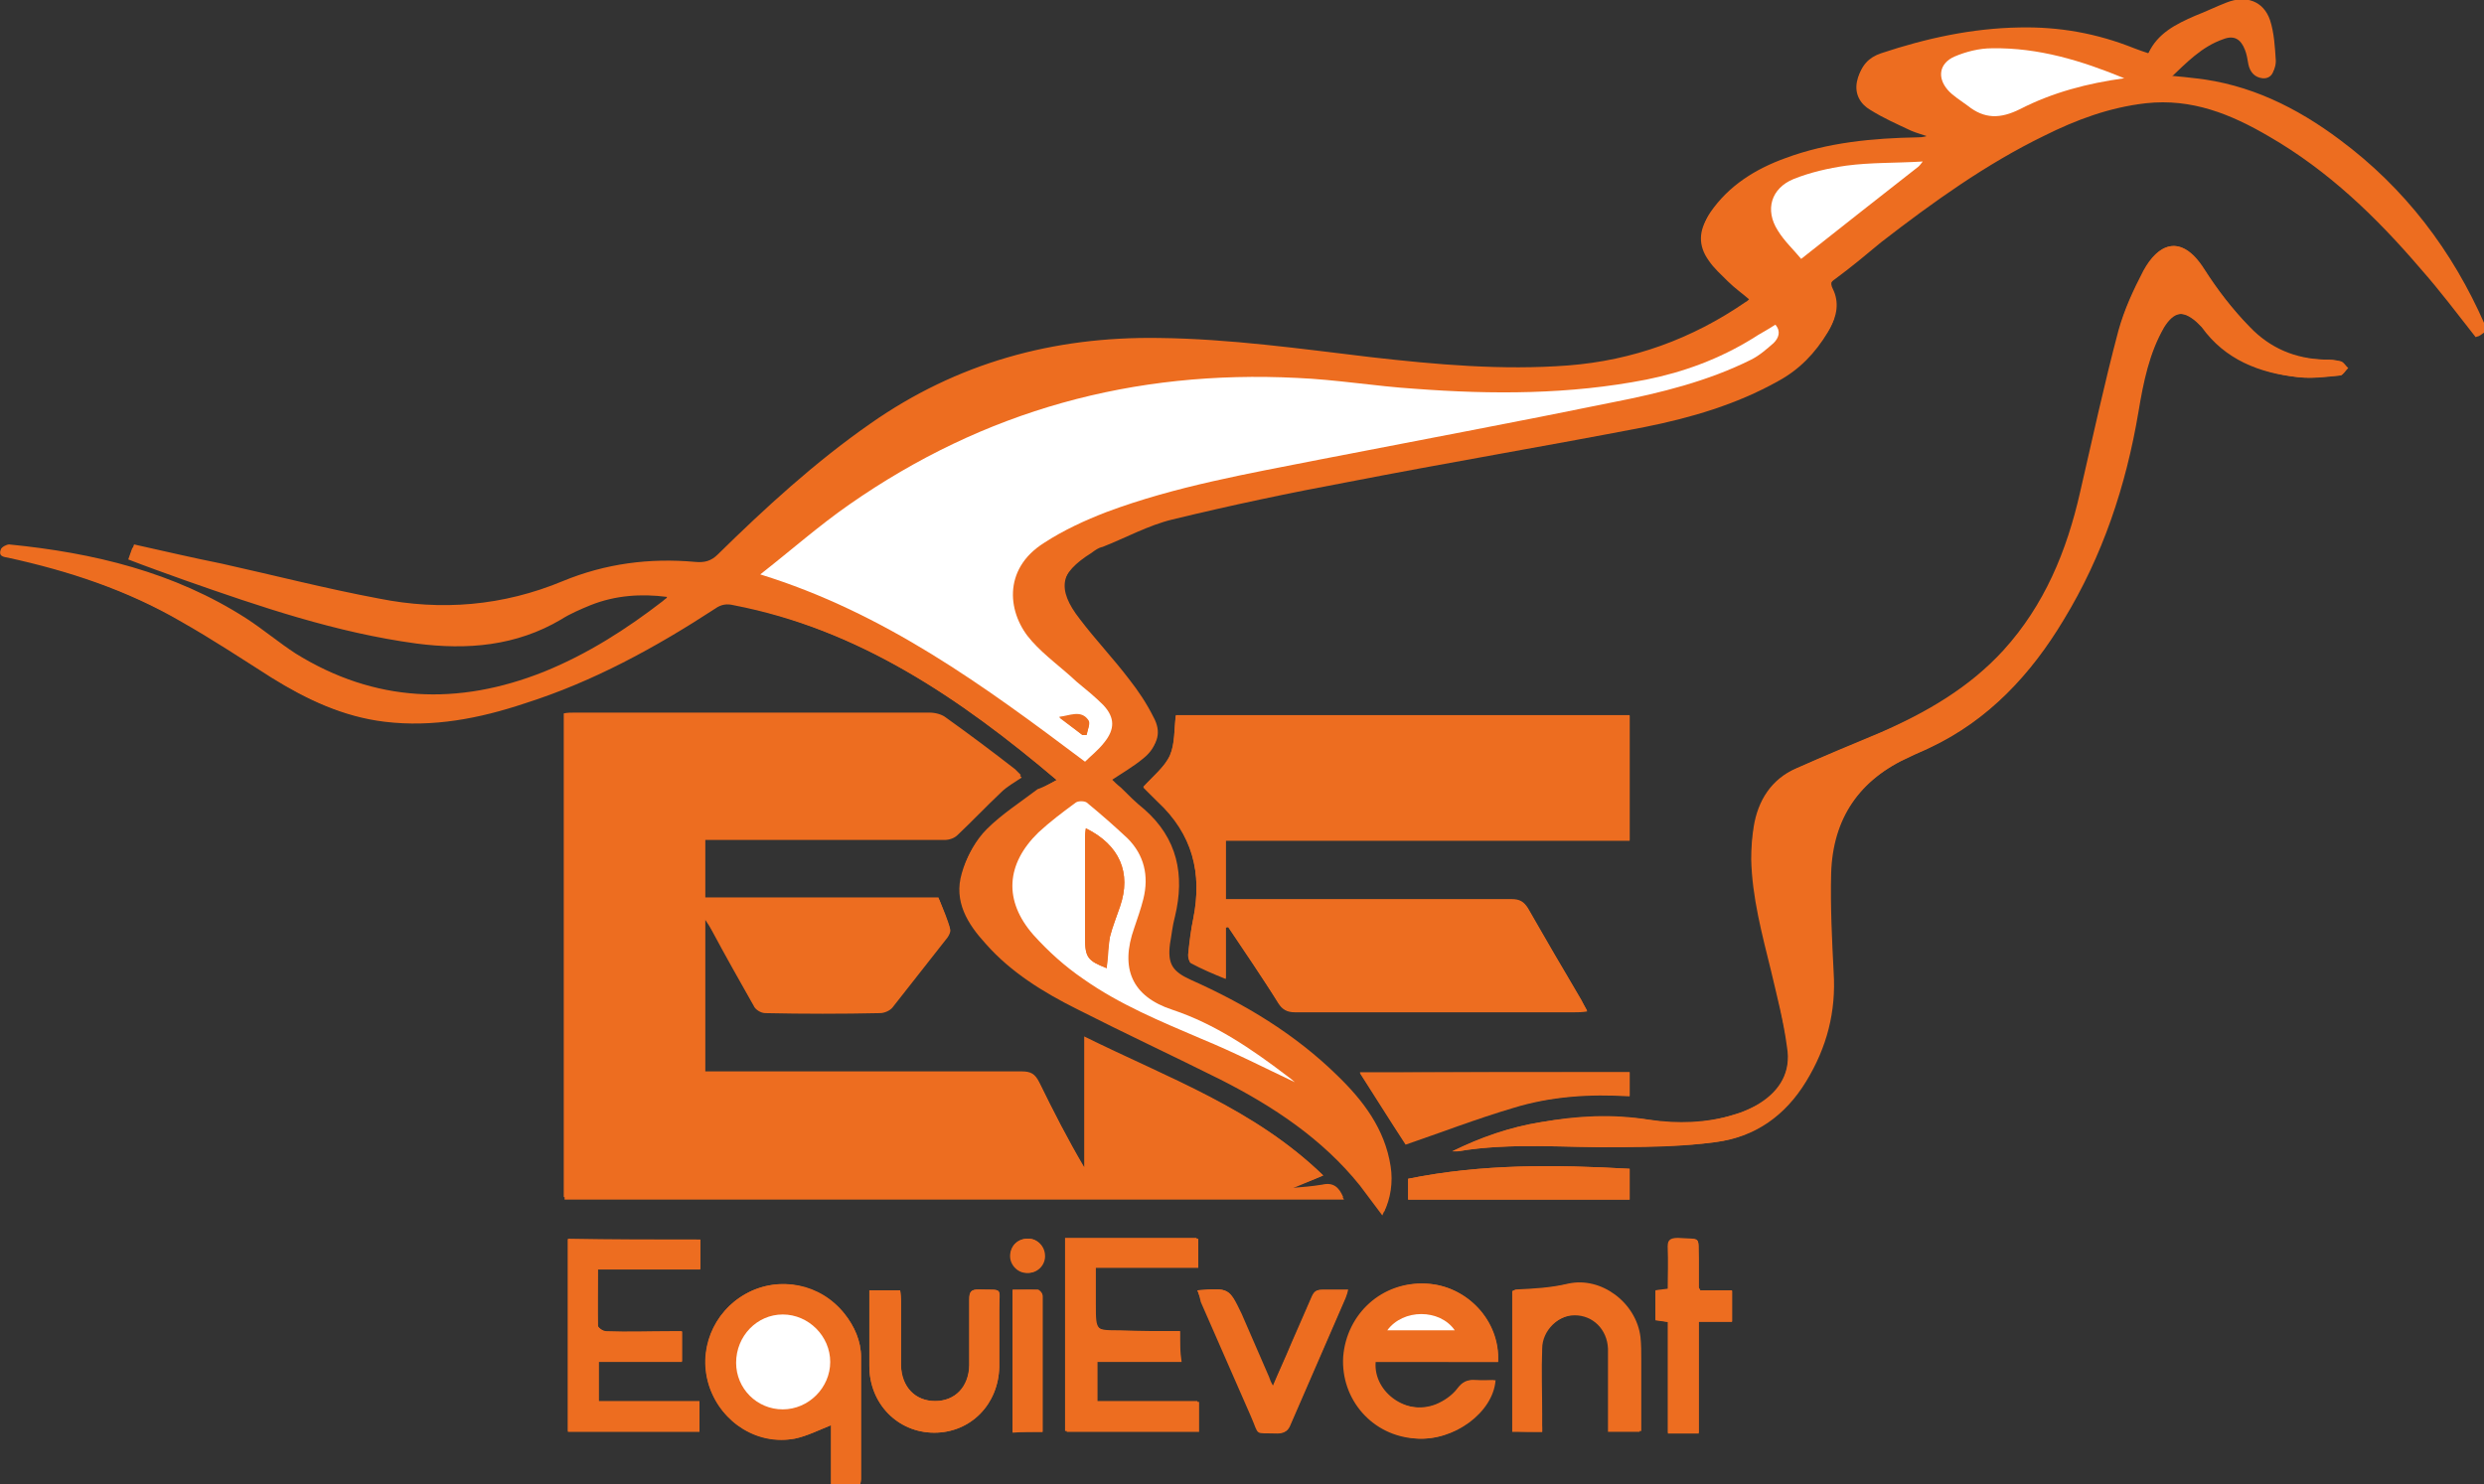 <?xml version="1.0" encoding="utf-8"?>
<!-- Generator: Adobe Illustrator 19.2.1, SVG Export Plug-In . SVG Version: 6.00 Build 0)  -->
<svg version="1.1" id="Ebene_1" xmlns="http://www.w3.org/2000/svg" xmlns:xlink="http://www.w3.org/1999/xlink" x="0px" y="0px"
	 viewBox="0 0 298.3 178.3" style="enable-background:new 0 0 298.3 178.3;" xml:space="preserve">
<rect x="0" y="0" width="298.3" height="178.3" fill="#333333" stroke="none"/>
<style type="text/css">
	.st0{fill-rule:evenodd;clip-rule:evenodd;fill:#ED6D20;}
	.st1{fill-rule:evenodd;clip-rule:evenodd;fill:#FFFFFF;}
</style>
<g>
	<g>
		<path class="st0" d="M126.9,93.7c-0.9,0.5-1.7,0.9-2.5,1.5c-2.1,1.5-4.3,3-6.1,4.8c-1.3,1.3-2.3,3.1-2.8,4.9
			c-1,3.4,0.7,6.1,2.9,8.5c3,3.4,6.9,5.8,10.9,7.8c5.7,2.9,11.5,5.6,17.3,8.5c6.3,3.2,12.2,7.1,16.7,12.7c0.9,1.2,1.8,2.4,2.7,3.6
			c0.8-1.6,1.1-3.7,0.8-5.5c-0.7-4.5-3.2-7.8-6.4-10.9c-5.1-5-11.1-8.6-17.6-11.5c-2.2-1-2.8-1.9-2.5-4.3c0.1-1.1,0.3-2.2,0.6-3.3
			c1.2-5,0.3-9.4-3.7-12.9c-0.9-0.8-1.8-1.7-2.8-2.6c-0.4-0.4-0.8-0.7-1.2-1.1c1.5-1,2.9-1.8,4.1-2.8c1.6-1.3,2-2.8,1-4.6
			c-0.8-1.6-1.8-3.1-2.9-4.5c-1.9-2.4-4-4.7-5.9-7.2c-2.9-3.7-2.4-5.9,1.6-8.4c0.4-0.3,0.8-0.6,1.3-0.7c2.8-1.1,5.5-2.6,8.4-3.3
			c7-1.7,14.1-3.2,21.1-4.5c11.8-2.3,23.7-4.3,35.6-6.6c5.5-1.1,11-2.7,16-5.5c2.6-1.4,4.5-3.4,6-5.9c0.9-1.5,1.3-3.2,0.4-4.8
			c-0.4-0.8-0.1-1.2,0.5-1.6c1.9-1.4,3.7-2.9,5.5-4.4c6.2-4.8,12.6-9.4,19.6-12.8c3.8-1.9,7.8-3.4,12.2-3.9c5.5-0.6,10.2,1.3,14.8,4
			c7.1,4.1,12.9,9.7,18.2,15.9c2.3,2.6,4.4,5.4,6.6,8.2c0.2-0.1,0.4-0.1,0.5-0.2c0.2-0.1,0.4-0.3,0.6-0.4c-0.1-0.2-0.1-0.4-0.2-0.5
			c-4-8.9-9.6-16.4-17.4-22.2c-5.2-3.9-10.8-6.7-17.4-7.4c-0.9-0.1-1.7-0.2-2.9-0.3c2.1-2,3.9-3.9,6.5-4.8c1.3-0.5,2.1,0,2.6,1.3
			c0.2,0.5,0.3,1.1,0.4,1.7c0.2,1,0.8,1.6,1.7,1.7c1.1,0.1,1.5-0.9,1.4-1.7c-0.1-1.7-0.2-3.4-0.7-4.9c-0.8-2.3-2.9-3.1-5.2-2.1
			c-1.3,0.5-2.5,1.1-3.8,1.6c-2.3,1-4.4,2.1-5.6,4.5c-0.6-0.2-1.2-0.4-1.7-0.6c-4.4-1.8-9-2.6-13.8-2.5c-5.7,0.1-11.2,1.3-16.6,3.1
			c-1.5,0.5-2.4,1.5-2.7,3c-0.3,1.5,0.4,2.7,1.6,3.4c1.6,1,3.2,1.7,4.9,2.5c0.7,0.3,1.5,0.5,2.3,0.8c-0.6,0.3-1.1,0.4-1.7,0.4
			c-5.4,0.1-10.8,0.6-15.9,2.5c-3.6,1.3-6.8,3.3-9,6.5c-1.2,1.8-1.3,3.6,0,5.4c0.6,0.9,1.5,1.7,2.3,2.5c0.8,0.8,1.8,1.5,2.6,2.2
			c-0.1,0.1-0.1,0.2-0.2,0.3c-0.2,0.1-0.3,0.3-0.5,0.4c-6.4,4.4-13.5,7-21.3,7.6c-7.9,0.6-15.8,0-23.7-1c-8.4-1-16.9-2.1-25.4-2.3
			c-12.7-0.2-24.3,3-34.7,10.3c-6.6,4.7-12.5,10.1-18.3,15.7c-0.8,0.8-1.6,1-2.7,0.9c-5.5-0.5-10.8,0.1-15.9,2.3
			c-7.2,3-14.5,3.6-22.1,2.1c-6.3-1.2-12.6-2.8-18.9-4.2c-3.5-0.8-6.9-1.5-10.5-2.3c-0.2,0.5-0.3,0.9-0.5,1.4
			c2.3,0.9,4.6,1.7,6.8,2.5c9.1,3.2,18.2,6.3,27.8,7.6c6.1,0.8,12,0.3,17.4-2.9c1.1-0.7,2.3-1.2,3.5-1.7c3-1.2,6.1-1.4,9.2-1
			c0,0.2,0,0.3-0.1,0.4c-0.2,0.2-0.4,0.3-0.6,0.5c-4.4,3.5-9.1,6.4-14.3,8.5C55,84.8,45,84.5,35.5,78.6c-2.1-1.3-3.9-2.9-5.9-4.2
			c-8.7-5.6-18.4-7.9-28.5-8.9c-0.3,0-0.9,0.3-1,0.6c-0.3,0.7,0.3,0.8,0.9,0.9c7.3,1.6,14.3,3.9,20.8,7.7c3.7,2.1,7.2,4.4,10.8,6.7
			c4.2,2.6,8.6,4.7,13.6,5.3c5.8,0.7,11.4-0.4,16.8-2.2c8.2-2.6,15.7-6.7,22.9-11.4c0.7-0.5,1.4-0.6,2.2-0.4
			C103.1,75.6,115.3,83.8,126.9,93.7z M158.9,141.2c-8.2-8-18.6-11.7-28.7-16.7c0,5.4,0,10.6,0,15.7c-2-3.4-3.7-6.7-5.4-10.2
			c-0.5-1-1-1.3-2.1-1.3c-12.2,0-24.3,0-36.5,0c-0.5,0-1.1,0-1.6,0c0-6.2,0-12.2,0-18.5c0.4,0.6,0.6,1,0.8,1.3c1.7,3,3.3,6,5,9
			c0.3,0.4,0.9,0.9,1.4,0.9c4.6,0.1,9.2,0.1,13.8,0c0.5,0,1.1-0.3,1.5-0.7c2.2-2.8,4.4-5.6,6.6-8.4c0.2-0.3,0.4-0.7,0.3-1
			c-0.4-1.1-0.8-2.2-1.3-3.5c-9.4,0-18.7,0-28.1,0c0-2.4,0-4.8,0-7.2c0.6,0,1,0,1.5,0c9.1,0,18.1,0,27.2,0c0.5,0,1.2-0.3,1.6-0.6
			c1.8-1.6,3.4-3.4,5.2-5.1c0.7-0.7,1.6-1.2,2.5-1.8c-0.3-0.3-0.5-0.5-0.7-0.7c-2.7-2.1-5.5-4.2-8.3-6.2c-0.5-0.4-1.3-0.6-2-0.6
			c-14.2,0-28.4,0-42.6,0c-0.4,0-0.9,0-1.3,0.1c0,19.5,0,38.8,0,58.1c31.2,0,62.3,0,93.6,0c-0.5-1.2-1.2-1.8-2.5-1.5
			c-1.2,0.2-2.4,0.3-3.7,0.4c0-0.1,0-0.2-0.1-0.2C156.3,142.3,157.5,141.8,158.9,141.2z M147.2,111.4c0.1,0,0.2,0,0.3,0
			c2,3,4.1,6,6,9.1c0.5,0.8,1.1,1.1,2,1.1c11.2,0,22.4,0,33.6,0c0.4,0,0.9,0,1.5-0.1c-0.3-0.6-0.5-1-0.7-1.3
			c-2.1-3.7-4.3-7.3-6.4-11c-0.5-0.8-1-1.1-2-1.1c-10.9,0-21.9,0-32.8,0c-0.5,0-1,0-1.5,0c0-2.4,0-4.7,0-7.1c16.2,0,32.3,0,48.5,0
			c0-5.1,0-10,0-15c-18.3,0-36.6,0-54.5,0c-0.2,1.7-0.1,3.4-0.7,4.8c-0.7,1.4-2.1,2.5-3.2,3.8c0.5,0.5,1.1,1.1,1.7,1.7
			c4.2,3.9,5.4,8.6,4.3,14.1c-0.3,1.4-0.5,2.8-0.6,4.2c0,0.4,0.1,1,0.3,1.1c1.3,0.7,2.7,1.3,4.2,1.9
			C147.2,115.3,147.2,113.4,147.2,111.4z M174.4,138.3c0.2,0,0.4,0,0.6,0c6.5-1.1,13.1-0.4,19.6-0.5c3.8-0.1,7.6-0.1,11.3-0.6
			c4.7-0.6,8.4-3.2,10.9-7.3c2.5-4,3.5-8.4,3.3-13.1c-0.2-4-0.4-8-0.3-11.9c0.2-6.6,3.5-11.3,9.5-14c0.8-0.4,1.6-0.7,2.4-1.1
			c7-3.3,12.1-8.8,16-15.3c4.7-7.7,7.5-16.2,9-25c0.6-3.5,1.3-7,3.1-10.2c1.1-1.9,2.3-2.1,4-0.6c0.2,0.2,0.4,0.4,0.6,0.6
			c2.8,3.9,6.9,5.5,11.5,6c1.7,0.2,3.4,0,5.1-0.2c0.3,0,0.6-0.6,0.9-0.9c-0.3-0.3-0.6-0.7-0.9-0.8c-0.6-0.2-1.2-0.2-1.9-0.2
			c-3.5,0-6.6-1.3-9-3.9c-2-2.2-3.9-4.5-5.5-7c-2.8-4.4-5.5-2.9-7.2,0.2c-1.2,2.3-2.3,4.7-3,7.2c-1.7,6.4-3.1,12.9-4.6,19.4
			c-1.6,7.1-4.3,13.6-9.2,19c-4.1,4.5-9.3,7.5-14.8,9.9c-3.4,1.4-6.7,2.8-10.1,4.3c-3,1.3-4.6,3.9-5.1,7c-0.2,1.3-0.3,2.6-0.3,3.9
			c0.1,4.6,1.3,9,2.4,13.5c0.7,3,1.5,6,1.9,9.1c0.5,2.9-0.8,5.2-3.4,6.8c-0.9,0.6-1.9,1-3,1.3c-3.4,1.1-6.9,1.2-10.3,0.6
			c-4.3-0.6-8.6-0.4-12.9,0.3C181.3,135.4,177.8,136.6,174.4,138.3z M141.7,159.9c-2.4,0-4.7,0-7,0c-3.1,0-3.1,0-3.1-3.2
			c0-1.4,0-2.9,0-4.4c4.3,0,8.3,0,12.3,0c0-1.2,0-2.4,0-3.5c-5.3,0-10.6,0-15.8,0c0,7.8,0,15.5,0,23.2c5.3,0,10.6,0,15.9,0
			c0-1.2,0-2.3,0-3.6c-4.1,0-8.1,0-12.2,0c0-1.7,0-3.2,0-4.8c3.4,0,6.7,0,10.1,0C141.7,162.3,141.7,161.2,141.7,159.9z M84.1,148.9
			c-5.4,0-10.6,0-15.9,0c0,7.8,0,15.5,0,23.1c5.3,0,10.5,0,15.8,0c0-1.2,0-2.4,0-3.6c-4.1,0-8.1,0-12.1,0c0-1.6,0-3.2,0-4.8
			c3.4,0,6.7,0,10,0c0-1.3,0-2.4,0-3.6c-0.5,0-1,0-1.4,0c-2.6,0-5.1,0-7.7,0c-0.3,0-1-0.5-1-0.7c-0.1-2.2,0-4.4,0-6.8
			c4.2,0,8.2,0,12.3,0C84.1,151.1,84.1,150.1,84.1,148.9z M103.3,178.3c0.1-0.3,0.1-0.4,0.1-0.6c0-4.9,0-9.8,0-14.7
			c0-1.9-0.8-3.7-2-5.2c-2.8-3.6-7.8-4.6-11.8-2.4c-4,2.2-5.8,6.9-4.4,11.2c1.5,4.3,5.8,7,10.3,6.2c1.4-0.3,2.8-1,4.3-1.6
			c0,2.4,0,4.8,0,7.1C101,178.3,102.1,178.3,103.3,178.3z M179.9,163.6c0.3-4.9-3.7-9.2-8.7-9.4c-5.2-0.3-9.5,3.6-9.9,8.8
			c-0.3,5.1,3.5,9.5,8.7,9.8c4.5,0.3,9.1-3,9.4-7c-0.8,0-1.5,0-2.3,0c-0.9-0.1-1.5,0.2-2.1,1c-0.6,0.8-1.6,1.5-2.6,1.9
			c-3.6,1.4-7.8-1.4-7.4-5.1C170,163.6,174.9,163.6,179.9,163.6z M195.7,128.8c-11,0-21.8,0-32.4,0c1.8,2.8,3.6,5.7,5.5,8.6
			c4.1-1.4,8.5-3.1,12.9-4.4c4.5-1.3,9.2-1.7,14-1.4C195.7,130.6,195.7,129.7,195.7,128.8z M185.2,172c0-0.8,0-1.4,0-2.1
			c0-2.6-0.1-5.3,0-7.9c0-2.2,2-4.1,4.1-4.1c2.2,0,3.9,1.7,4,4c0,1.2,0,2.4,0,3.6c0,2.1,0,4.2,0,6.4c1.4,0,2.5,0,3.8,0
			c0-2.9,0-5.7,0-8.5c0-0.9,0-1.9-0.1-2.8c-0.5-4.1-4.7-7.3-8.7-6.4c-2.1,0.5-4.2,0.6-6.3,0.7c-0.1,0-0.1,0.1-0.2,0.1
			c0,5.6,0,11.2,0,16.9C182.8,172,183.9,172,185.2,172z M104.4,155c0,3.1,0,6.1,0,9.1c0,4.5,3.4,8,7.8,8c4.3,0,7.7-3.4,7.8-7.9
			c0-2.3,0-4.5,0-6.8c0-2.9,0.5-2.4-2.5-2.5c-0.9,0-1.1,0.3-1.1,1.2c0,2.6,0,5.3,0,7.9c0,2.6-1.7,4.3-4.1,4.3c-2.4,0-4-1.7-4.1-4.3
			c0-2.6,0-5.1,0-7.7c0-0.4,0-0.9-0.1-1.3C106.8,155,105.7,155,104.4,155z M143.8,155c0.2,0.5,0.3,0.9,0.5,1.3c2,4.6,4,9.1,6,13.7
			c1.1,2.5,0.4,2,3.2,2.1c0.8,0,1.2-0.2,1.5-1c2.2-5.1,4.4-10.1,6.6-15.2c0.1-0.3,0.2-0.5,0.3-1c-1.1,0-2,0-3,0
			c-0.7,0-1,0.2-1.3,0.8c-0.8,1.9-1.6,3.7-2.4,5.5c-0.7,1.7-1.5,3.4-2.3,5.3c-0.3-0.5-0.4-0.8-0.5-1.1c-1.1-2.5-2.2-5.1-3.3-7.6
			C147.6,154.7,147.6,154.7,143.8,155z M200.3,158.8c0,4.4,0,8.8,0,13.3c1.3,0,2.4,0,3.7,0c0-4.5,0-8.9,0-13.4c1.5,0,2.7,0,4,0
			c0-1.3,0-2.4,0-3.7c-0.7,0-1.4,0-2,0c-0.6,0-1.2,0-1.8,0c-0.1-0.2-0.2-0.3-0.2-0.4c0-1.1,0-2.3,0-3.4c-0.1-2.8,0.4-2.3-2.5-2.5
			c-1.1,0-1.3,0.4-1.2,1.3c0.1,1.6,0,3.2,0,4.8c-0.6,0.1-1,0.1-1.5,0.2c0,1.2,0,2.3,0,3.5C199.3,158.6,199.7,158.7,200.3,158.8z
			 M195.7,140.4c-9-0.5-17.8-0.6-26.6,1.2c0,0.9,0,1.7,0,2.5c8.9,0,17.7,0,26.6,0C195.7,142.8,195.7,141.7,195.7,140.4z M125.2,172
			c0-5.5,0-10.9,0-16.3c0-0.2-0.4-0.7-0.6-0.7c-1-0.1-2,0-3,0c0,5.8,0,11.4,0,17.1C122.8,172,123.9,172,125.2,172z M123.4,148.8
			c-1.2,0-2.1,0.9-2.1,2.1c0,1.1,1,2.1,2.1,2c1.1,0,2-0.9,2-2C125.4,149.7,124.5,148.7,123.4,148.8z"/>
		<path class="st0" d="M126.9,93.7c-11.6-9.8-23.8-18.1-38.8-21.1c-0.9-0.2-1.5-0.1-2.2,0.4c-7.2,4.7-14.7,8.7-22.9,11.4
			c-5.5,1.8-11,2.9-16.8,2.2c-5-0.6-9.4-2.6-13.6-5.3c-3.6-2.2-7.1-4.6-10.8-6.7c-6.5-3.7-13.5-6.1-20.8-7.7
			c-0.5-0.1-1.1-0.2-0.9-0.9c0.1-0.3,0.7-0.6,1-0.6c10.1,1,19.8,3.3,28.5,8.9c2,1.3,3.9,2.9,5.9,4.2c9.5,5.9,19.5,6.3,29.8,2.2
			c5.2-2.1,9.9-5.1,14.3-8.5c0.2-0.2,0.4-0.3,0.6-0.5c0,0,0-0.1,0.1-0.4c-3.2-0.3-6.3-0.1-9.2,1c-1.2,0.5-2.4,1-3.5,1.7
			c-5.4,3.3-11.3,3.8-17.4,2.9c-9.6-1.3-18.7-4.4-27.8-7.6c-2.2-0.8-4.5-1.6-6.8-2.5c0.2-0.5,0.3-0.9,0.5-1.4
			c3.6,0.8,7,1.6,10.5,2.3c6.3,1.4,12.5,3,18.9,4.2c7.5,1.5,14.9,0.9,22.1-2.1c5.1-2.1,10.4-2.8,15.9-2.3c1.1,0.1,1.9-0.1,2.7-0.9
			c5.7-5.6,11.7-11.1,18.3-15.7c10.4-7.3,22-10.5,34.7-10.3c8.5,0.1,17,1.3,25.4,2.3c7.9,0.9,15.8,1.6,23.7,1
			c7.8-0.6,14.9-3.2,21.3-7.6c0.2-0.1,0.3-0.2,0.5-0.4c0.1-0.1,0.1-0.1,0.2-0.3c-0.9-0.7-1.8-1.4-2.6-2.2c-0.8-0.8-1.6-1.6-2.3-2.5
			c-1.2-1.8-1.2-3.6,0-5.4c2.2-3.2,5.4-5.2,9-6.5c5.1-1.9,10.5-2.4,15.9-2.5c0.6,0,1.1-0.1,1.7-0.4c-0.8-0.2-1.6-0.4-2.3-0.8
			c-1.7-0.8-3.4-1.5-4.9-2.5c-1.2-0.7-1.9-1.9-1.6-3.4c0.3-1.5,1.2-2.5,2.7-3c5.4-1.8,10.9-3,16.6-3.1c4.8-0.1,9.3,0.7,13.8,2.5
			c0.5,0.2,1.1,0.4,1.7,0.6c1.1-2.4,3.3-3.5,5.6-4.5c1.3-0.5,2.5-1.1,3.8-1.6c2.3-0.9,4.4-0.2,5.2,2.1c0.5,1.5,0.6,3.3,0.7,4.9
			c0,0.8-0.3,1.8-1.4,1.7c-0.9-0.1-1.6-0.7-1.7-1.7c-0.1-0.6-0.2-1.2-0.4-1.7c-0.5-1.3-1.3-1.7-2.6-1.3c-2.6,0.9-4.4,2.8-6.5,4.8
			c1.2,0.1,2,0.2,2.9,0.3c6.5,0.7,12.2,3.5,17.4,7.4c7.8,5.8,13.5,13.3,17.4,22.2c0.1,0.2,0.1,0.3,0.2,0.5c-0.2,0.1-0.4,0.3-0.6,0.4
			c-0.2,0.1-0.4,0.1-0.5,0.2c-2.2-2.8-4.3-5.5-6.6-8.2c-5.3-6.2-11.1-11.8-18.2-15.9c-4.6-2.7-9.3-4.6-14.8-4
			c-4.3,0.5-8.3,2-12.2,3.9c-7.1,3.5-13.5,8-19.6,12.8c-1.8,1.4-3.7,2.9-5.5,4.4c-0.6,0.5-0.9,0.8-0.5,1.6c0.8,1.6,0.5,3.3-0.4,4.8
			c-1.5,2.5-3.5,4.5-6,5.9c-5,2.8-10.5,4.4-16,5.5c-11.8,2.3-23.7,4.3-35.6,6.6c-7.1,1.4-14.1,2.8-21.1,4.5
			c-2.9,0.7-5.6,2.2-8.4,3.3c-0.5,0.2-0.9,0.5-1.3,0.7c-4,2.5-4.5,4.7-1.6,8.4c1.9,2.5,4,4.7,5.9,7.2c1.1,1.4,2.1,2.9,2.9,4.5
			c1,1.8,0.6,3.3-1,4.6c-1.3,1-2.7,1.8-4.1,2.8c0.4,0.4,0.8,0.8,1.2,1.1c0.9,0.9,1.8,1.8,2.8,2.6c4,3.5,4.9,7.9,3.7,12.9
			c-0.3,1.1-0.4,2.2-0.6,3.3c-0.3,2.4,0.3,3.3,2.5,4.3c6.5,2.9,12.5,6.5,17.6,11.5c3.1,3,5.7,6.4,6.4,10.9c0.3,1.9,0,3.9-0.8,5.5
			c-0.9-1.2-1.7-2.5-2.7-3.6c-4.5-5.6-10.4-9.5-16.7-12.7c-5.7-2.9-11.5-5.6-17.3-8.5c-4-2-7.8-4.4-10.9-7.8
			c-2.2-2.4-3.9-5.2-2.9-8.5c0.5-1.8,1.5-3.6,2.8-4.9c1.8-1.8,4-3.2,6.1-4.8C125.2,94.6,126,94.2,126.9,93.7z M130.3,91.5
			c0.8-0.7,1.6-1.4,2.3-2.3c1.3-1.6,1.3-3-0.1-4.5c-1-1-2.1-1.9-3.2-2.8c-1.8-1.6-3.8-3.1-5.4-4.9c-2.9-3.2-3.6-8.6,1.5-11.8
			c2.4-1.5,4.9-2.7,7.5-3.7c8.3-3.1,17-4.6,25.6-6.3c11.8-2.3,23.5-4.5,35.3-6.9c5.7-1.2,11.3-2.6,16.5-5.1c1-0.5,1.9-1.2,2.7-2
			c0.6-0.5,0.9-1.3,0.2-2.2c-1,0.6-1.9,1.1-2.8,1.7c-3.9,2.4-8.2,4-12.7,4.9c-9.2,1.9-18.5,1.8-27.8,1.1c-4.7-0.3-9.4-1.1-14.1-1.3
			c-19.6-1-37.6,3.9-53.8,15.2c-3.6,2.5-7,5.5-10.7,8.4C106.2,73.6,118.2,82.4,130.3,91.5z M155.5,130c-0.2-0.1-0.5-0.5-0.9-0.8
			c-4.3-3.2-8.6-6.2-13.7-7.9c-4.9-1.6-6.3-5-4.6-9.8c0.4-1.1,0.8-2.3,1.1-3.5c0.7-2.8,0.2-5.3-1.9-7.3c-1.5-1.5-3.2-2.9-4.9-4.3
			c-0.3-0.2-1-0.2-1.3,0c-1.6,1.1-3.1,2.3-4.5,3.6c-3.9,3.7-4.2,8.2-0.6,12.3c1.7,2,3.8,3.8,6,5.3c4.4,3.1,9.3,5.2,14.2,7.2
			C148.1,126.4,151.9,128.3,155.5,130z M255.1,9.4c-5.1-2.1-10.4-3.7-15.9-3.6c-1.5,0-3.1,0.4-4.5,1c-1.9,0.8-2.2,2.5-0.8,4
			c0.7,0.8,1.6,1.3,2.4,1.9c2,1.6,3.9,1.6,6.3,0.4C246.5,11.2,250.8,10.1,255.1,9.4z M230.9,19.4c-3.3,0.2-6.3,0.2-9.2,0.5
			c-2.1,0.3-4.3,0.7-6.3,1.6c-2.7,1.1-3.5,3.7-1.9,6.2c0.8,1.2,1.9,2.3,2.8,3.4c4.8-3.8,9.5-7.4,14.1-11.1
			C230.5,19.9,230.6,19.8,230.9,19.4z"/>
		<path class="st0" d="M158.9,141.2c-1.4,0.6-2.6,1.1-3.8,1.6c0,0.1,0,0.2,0.1,0.2c1.2-0.1,2.5-0.2,3.7-0.4c1.3-0.3,1.9,0.3,2.5,1.5
			c-31.2,0-62.4,0-93.6,0c0-19.4,0-38.7,0-58.1c0.4,0,0.9-0.1,1.3-0.1c14.2,0,28.4,0,42.6,0c0.7,0,1.4,0.2,2,0.6
			c2.8,2,5.5,4.1,8.3,6.2c0.2,0.2,0.4,0.4,0.7,0.7c-0.9,0.6-1.8,1.1-2.5,1.8c-1.8,1.7-3.4,3.4-5.2,5.1c-0.4,0.4-1,0.6-1.6,0.6
			c-9.1,0-18.1,0-27.2,0c-0.5,0-0.9,0-1.5,0c0,2.4,0,4.7,0,7.2c9.4,0,18.7,0,28.1,0c0.5,1.2,1,2.3,1.3,3.5c0.1,0.3-0.1,0.7-0.3,1
			c-2.2,2.8-4.4,5.6-6.6,8.4c-0.3,0.4-1,0.7-1.5,0.7c-4.6,0.1-9.2,0.1-13.8,0c-0.5,0-1.2-0.4-1.4-0.9c-1.7-3-3.4-6-5-9
			c-0.2-0.4-0.4-0.7-0.8-1.3c0,6.3,0,12.4,0,18.5c0.6,0,1.1,0,1.6,0c12.2,0,24.3,0,36.5,0c1.1,0,1.6,0.3,2.1,1.3
			c1.7,3.4,3.4,6.8,5.4,10.2c0-5.1,0-10.3,0-15.7C140.3,129.5,150.7,133.3,158.9,141.2z"/>
		<path class="st0" d="M147.2,111.4c0,2,0,3.9,0,6.1c-1.5-0.7-2.9-1.3-4.2-1.9c-0.2-0.1-0.4-0.7-0.3-1.1c0.2-1.4,0.3-2.8,0.6-4.2
			c1.1-5.5-0.1-10.2-4.3-14.1c-0.6-0.6-1.2-1.1-1.7-1.7c1.2-1.3,2.6-2.4,3.2-3.8c0.6-1.4,0.5-3.1,0.7-4.8c17.9,0,36.2,0,54.5,0
			c0,5,0,9.9,0,15c-16.1,0-32.2,0-48.5,0c0,2.4,0,4.7,0,7.1c0.5,0,1,0,1.5,0c10.9,0,21.9,0,32.8,0c1,0,1.5,0.3,2,1.1
			c2.1,3.7,4.2,7.3,6.4,11c0.2,0.4,0.4,0.8,0.7,1.3c-0.7,0-1.1,0.1-1.5,0.1c-11.2,0-22.4,0-33.6,0c-1,0-1.5-0.3-2-1.1
			c-2-3.1-4-6.1-6-9.1C147.3,111.4,147.3,111.4,147.2,111.4z"/>
		<path class="st0" d="M174.4,138.3c3.4-1.6,6.9-2.9,10.7-3.5c4.3-0.8,8.6-1,12.9-0.3c3.5,0.5,6.9,0.4,10.3-0.6c1-0.3,2-0.8,3-1.3
			c2.5-1.5,3.8-3.8,3.4-6.8c-0.5-3.1-1.2-6.1-1.9-9.1c-1-4.5-2.3-8.9-2.4-13.5c0-1.3,0-2.6,0.3-3.9c0.5-3.2,2.1-5.7,5.1-7
			c3.3-1.5,6.7-2.8,10.1-4.3c5.6-2.4,10.7-5.4,14.8-9.9c4.9-5.4,7.7-11.9,9.2-19c1.5-6.5,2.9-13,4.6-19.4c0.6-2.5,1.8-4.9,3-7.2
			c1.6-3.1,4.4-4.6,7.2-0.2c1.6,2.5,3.4,4.9,5.5,7c2.4,2.5,5.4,3.8,9,3.9c0.6,0,1.3,0.1,1.9,0.2c0.4,0.1,0.6,0.6,0.9,0.8
			c-0.3,0.3-0.6,0.8-0.9,0.9c-1.7,0.1-3.4,0.4-5.1,0.2c-4.5-0.5-8.6-2.2-11.5-6c-0.2-0.2-0.4-0.4-0.6-0.6c-1.6-1.5-2.8-1.3-4,0.6
			c-1.8,3.1-2.5,6.6-3.1,10.2c-1.5,8.9-4.3,17.3-9,25c-3.9,6.5-9,12-16,15.3c-0.8,0.4-1.6,0.7-2.4,1.1c-6.1,2.7-9.3,7.4-9.5,14
			c-0.1,4,0.1,8,0.3,11.9c0.3,4.7-0.8,9-3.3,13.1c-2.5,4.1-6.1,6.7-10.9,7.3c-3.7,0.5-7.5,0.6-11.3,0.6c-6.5,0.1-13.1-0.6-19.6,0.5
			C174.8,138.3,174.6,138.3,174.4,138.3z"/>
		<path class="st0" d="M141.7,159.9c0,1.3,0,2.4,0,3.6c-3.3,0-6.7,0-10.1,0c0,1.7,0,3.2,0,4.8c4.1,0,8.1,0,12.2,0c0,1.3,0,2.4,0,3.6
			c-5.3,0-10.5,0-15.9,0c0-7.7,0-15.4,0-23.2c5.3,0,10.5,0,15.8,0c0,1.1,0,2.3,0,3.5c-4,0-8,0-12.3,0c0,1.5,0,3,0,4.4
			c0,3.2,0,3.2,3.1,3.2C137,159.9,139.3,159.9,141.7,159.9z"/>
		<path class="st0" d="M84.1,148.9c0,1.2,0,2.3,0,3.5c-4.1,0-8.1,0-12.3,0c0,2.4,0,4.6,0,6.8c0,0.3,0.6,0.7,1,0.7
			c2.6,0.1,5.1,0,7.7,0c0.4,0,0.9,0,1.4,0c0,1.3,0,2.4,0,3.6c-3.3,0-6.6,0-10,0c0,1.7,0,3.2,0,4.8c4,0,8,0,12.1,0c0,1.3,0,2.4,0,3.6
			c-5.2,0-10.5,0-15.8,0c0-7.7,0-15.3,0-23.1C73.5,148.9,78.7,148.9,84.1,148.9z"/>
		<path class="st0" d="M103.3,178.3c-1.2,0-2.3,0-3.5,0c0-2.4,0-4.8,0-7.1c-1.5,0.6-2.9,1.3-4.3,1.6c-4.4,0.9-8.8-1.8-10.3-6.2
			c-1.5-4.3,0.4-9,4.4-11.2c4-2.2,8.9-1.1,11.8,2.4c1.2,1.5,2,3.3,2,5.2c0,4.9,0,9.8,0,14.7C103.4,177.8,103.3,178,103.3,178.3z
			 M94,157.9c-3.1,0-5.7,2.6-5.6,5.7c0,3.1,2.5,5.6,5.6,5.6c3.1,0,5.7-2.6,5.7-5.7C99.7,160.5,97.1,157.9,94,157.9z"/>
		<path class="st0" d="M179.9,163.6c-5,0-9.8,0-14.7,0c-0.3,3.7,3.9,6.6,7.4,5.1c1-0.4,1.9-1.1,2.6-1.9c0.6-0.8,1.2-1.1,2.1-1
			c0.7,0.1,1.5,0,2.3,0c-0.3,3.9-5,7.3-9.4,7c-5.1-0.4-9-4.7-8.7-9.8c0.3-5.2,4.7-9.1,9.9-8.8C176.2,154.5,180.1,158.7,179.9,163.6z
			 M166.6,159.8c2.8,0,5.4,0,8.1,0C172.9,157.2,168.5,157.2,166.6,159.8z"/>
		<path class="st0" d="M195.7,128.8c0,1,0,1.9,0,2.9c-4.8-0.3-9.5,0-14,1.4c-4.4,1.3-8.8,3-12.9,4.4c-1.9-2.9-3.7-5.8-5.5-8.6
			C173.9,128.8,184.7,128.8,195.7,128.8z"/>
		<path class="st0" d="M185.2,172c-1.3,0-2.4,0-3.6,0c0-5.7,0-11.3,0-16.9c0.1-0.1,0.2-0.1,0.2-0.1c2.1-0.1,4.2-0.2,6.3-0.7
			c4.1-0.9,8.2,2.3,8.7,6.4c0.1,0.9,0.1,1.8,0.1,2.8c0,2.8,0,5.6,0,8.5c-1.2,0-2.4,0-3.8,0c0-2.2,0-4.3,0-6.4c0-1.2,0-2.4,0-3.6
			c-0.1-2.3-1.8-4-4-4c-2.1,0-4.1,1.9-4.1,4.1c-0.1,2.6,0,5.3,0,7.9C185.2,170.6,185.2,171.3,185.2,172z"/>
		<path class="st0" d="M104.4,155c1.3,0,2.4,0,3.7,0c0,0.5,0.1,0.9,0.1,1.3c0,2.6,0,5.1,0,7.7c0,2.6,1.7,4.3,4.1,4.3
			c2.4,0,4-1.7,4.1-4.3c0-2.6,0-5.3,0-7.9c0-0.9,0.2-1.2,1.1-1.2c3.1,0.1,2.5-0.4,2.5,2.5c0,2.3,0,4.5,0,6.8
			c-0.1,4.5-3.4,7.9-7.8,7.9c-4.4,0-7.8-3.5-7.8-8C104.4,161.1,104.4,158.1,104.4,155z"/>
		<path class="st0" d="M143.8,155c3.8-0.3,3.8-0.3,5.2,2.9c1.1,2.5,2.2,5.1,3.3,7.6c0.1,0.3,0.3,0.6,0.5,1.1
			c0.8-1.9,1.6-3.6,2.3-5.3c0.8-1.8,1.6-3.7,2.4-5.5c0.3-0.7,0.6-0.9,1.3-0.8c0.9,0.1,1.9,0,3,0c-0.1,0.5-0.2,0.7-0.3,1
			c-2.2,5.1-4.4,10.1-6.6,15.2c-0.3,0.7-0.7,1-1.5,1c-2.9-0.1-2.1,0.4-3.2-2.1c-2-4.6-4-9.1-6-13.7C144.1,155.9,144,155.5,143.8,155
			z"/>
		<path class="st0" d="M200.3,158.8c-0.6-0.1-1-0.1-1.5-0.2c0-1.2,0-2.3,0-3.5c0.5-0.1,0.9-0.1,1.5-0.2c0-1.6,0-3.2,0-4.8
			c0-0.9,0.2-1.4,1.2-1.3c2.9,0.1,2.4-0.4,2.5,2.5c0,1.1,0,2.3,0,3.4c0,0.1,0.1,0.1,0.2,0.4c0.5,0,1.2,0,1.8,0c0.6,0,1.2,0,2,0
			c0,1.2,0,2.4,0,3.7c-1.2,0-2.5,0-4,0c0,4.5,0,9,0,13.4c-1.3,0-2.4,0-3.7,0C200.3,167.6,200.3,163.2,200.3,158.8z"/>
		<path class="st0" d="M195.7,140.4c0,1.3,0,2.4,0,3.7c-8.9,0-17.7,0-26.6,0c0-0.8,0-1.7,0-2.5C178,139.8,186.8,139.9,195.7,140.4z"
			/>
		<path class="st0" d="M125.2,172c-1.3,0-2.4,0-3.6,0c0-5.7,0-11.3,0-17.1c1,0,2,0,3,0c0.2,0,0.6,0.4,0.6,0.7
			C125.2,161.1,125.2,166.5,125.2,172z"/>
		<path class="st0" d="M123.4,148.8c1.2,0,2.1,0.9,2.1,2.1c0,1.1-0.9,2-2,2c-1.1,0-2.1-0.9-2.1-2
			C121.3,149.7,122.2,148.8,123.4,148.8z"/>
		<path class="st1" d="M130.3,91.5c-12.1-9.1-24.1-17.9-39-22.5c3.7-2.9,7.1-5.9,10.7-8.4c16.2-11.3,34.1-16.2,53.8-15.2
			c4.7,0.2,9.4,1,14.1,1.3c9.3,0.7,18.6,0.7,27.8-1.1c4.5-0.9,8.8-2.5,12.7-4.9c0.9-0.6,1.9-1.1,2.8-1.7c0.7,0.8,0.4,1.6-0.2,2.2
			c-0.8,0.7-1.7,1.5-2.7,2c-5.2,2.6-10.9,4-16.5,5.1c-11.7,2.4-23.5,4.6-35.3,6.9c-8.6,1.7-17.3,3.2-25.6,6.3
			c-2.6,1-5.2,2.2-7.5,3.7c-5.1,3.2-4.4,8.6-1.5,11.8c1.6,1.8,3.6,3.2,5.4,4.9c1.1,0.9,2.2,1.8,3.2,2.8c1.4,1.5,1.4,2.9,0.1,4.5
			C131.9,90.1,131,90.8,130.3,91.5z M130,88.3c0.2,0,0.3,0,0.5-0.1c0.1-0.6,0.5-1.3,0.2-1.7c-0.9-1.3-2.3-0.5-3.5-0.4
			C128.2,86.9,129.1,87.6,130,88.3z"/>
		<path class="st1" d="M155.5,130c-3.6-1.7-7.3-3.6-11.2-5.2c-4.9-2.1-9.8-4.1-14.2-7.2c-2.2-1.5-4.2-3.3-6-5.3
			c-3.6-4.1-3.3-8.5,0.6-12.3c1.4-1.3,3-2.5,4.5-3.6c0.3-0.2,1-0.2,1.3,0c1.7,1.4,3.3,2.8,4.9,4.3c2,2,2.6,4.5,1.9,7.3
			c-0.3,1.2-0.7,2.3-1.1,3.5c-1.7,4.8-0.3,8.2,4.6,9.8c5.1,1.7,9.5,4.7,13.7,7.9C154.9,129.5,155.3,129.8,155.5,130z M132.9,116.3
			c0.1-1.3,0.1-2.6,0.4-3.8c0.3-1.2,0.8-2.4,1.2-3.6c1.4-4.1-0.1-7.4-4.1-9.4c0,0.4-0.1,0.8-0.1,1.2c0,4,0,7.9,0,11.9
			C130.3,115,130.6,115.4,132.9,116.3z"/>
		<path class="st1" d="M255.1,9.4c-4.4,0.6-8.6,1.7-12.5,3.7c-2.4,1.2-4.3,1.2-6.3-0.4c-0.8-0.6-1.8-1.2-2.4-1.9
			c-1.3-1.5-1-3.2,0.8-4c1.4-0.6,3-1,4.5-1C244.8,5.7,250,7.3,255.1,9.4z"/>
		<path class="st1" d="M230.9,19.4c-0.3,0.4-0.4,0.5-0.5,0.6c-4.6,3.6-9.3,7.3-14.1,11.1c-0.9-1.1-2-2.1-2.8-3.4
			c-1.6-2.5-0.8-5.1,1.9-6.2c2-0.8,4.2-1.3,6.3-1.6C224.7,19.5,227.6,19.6,230.9,19.4z"/>
		<path class="st1" d="M94,157.9c3.1,0,5.7,2.6,5.7,5.7c0,3.1-2.6,5.7-5.7,5.7c-3.1,0-5.6-2.5-5.6-5.6
			C88.4,160.5,90.9,157.9,94,157.9z"/>
		<path class="st1" d="M166.6,159.8c1.9-2.6,6.3-2.6,8.1,0C172,159.8,169.4,159.8,166.6,159.8z"/>
		<path class="st0" d="M130,88.3c-0.9-0.7-1.9-1.4-2.8-2.1c1.3-0.1,2.6-0.9,3.5,0.4c0.2,0.4-0.1,1.1-0.2,1.7
			C130.4,88.3,130.2,88.3,130,88.3z"/>
		<path class="st0" d="M132.9,116.3c-2.3-0.9-2.6-1.3-2.6-3.7c0-4,0-7.9,0-11.9c0-0.4,0-0.8,0.1-1.2c4.1,2,5.5,5.4,4.1,9.4
			c-0.4,1.2-0.9,2.4-1.2,3.6C133.1,113.7,133.1,115,132.9,116.3z"/>
	</g>
</g>
</svg>
